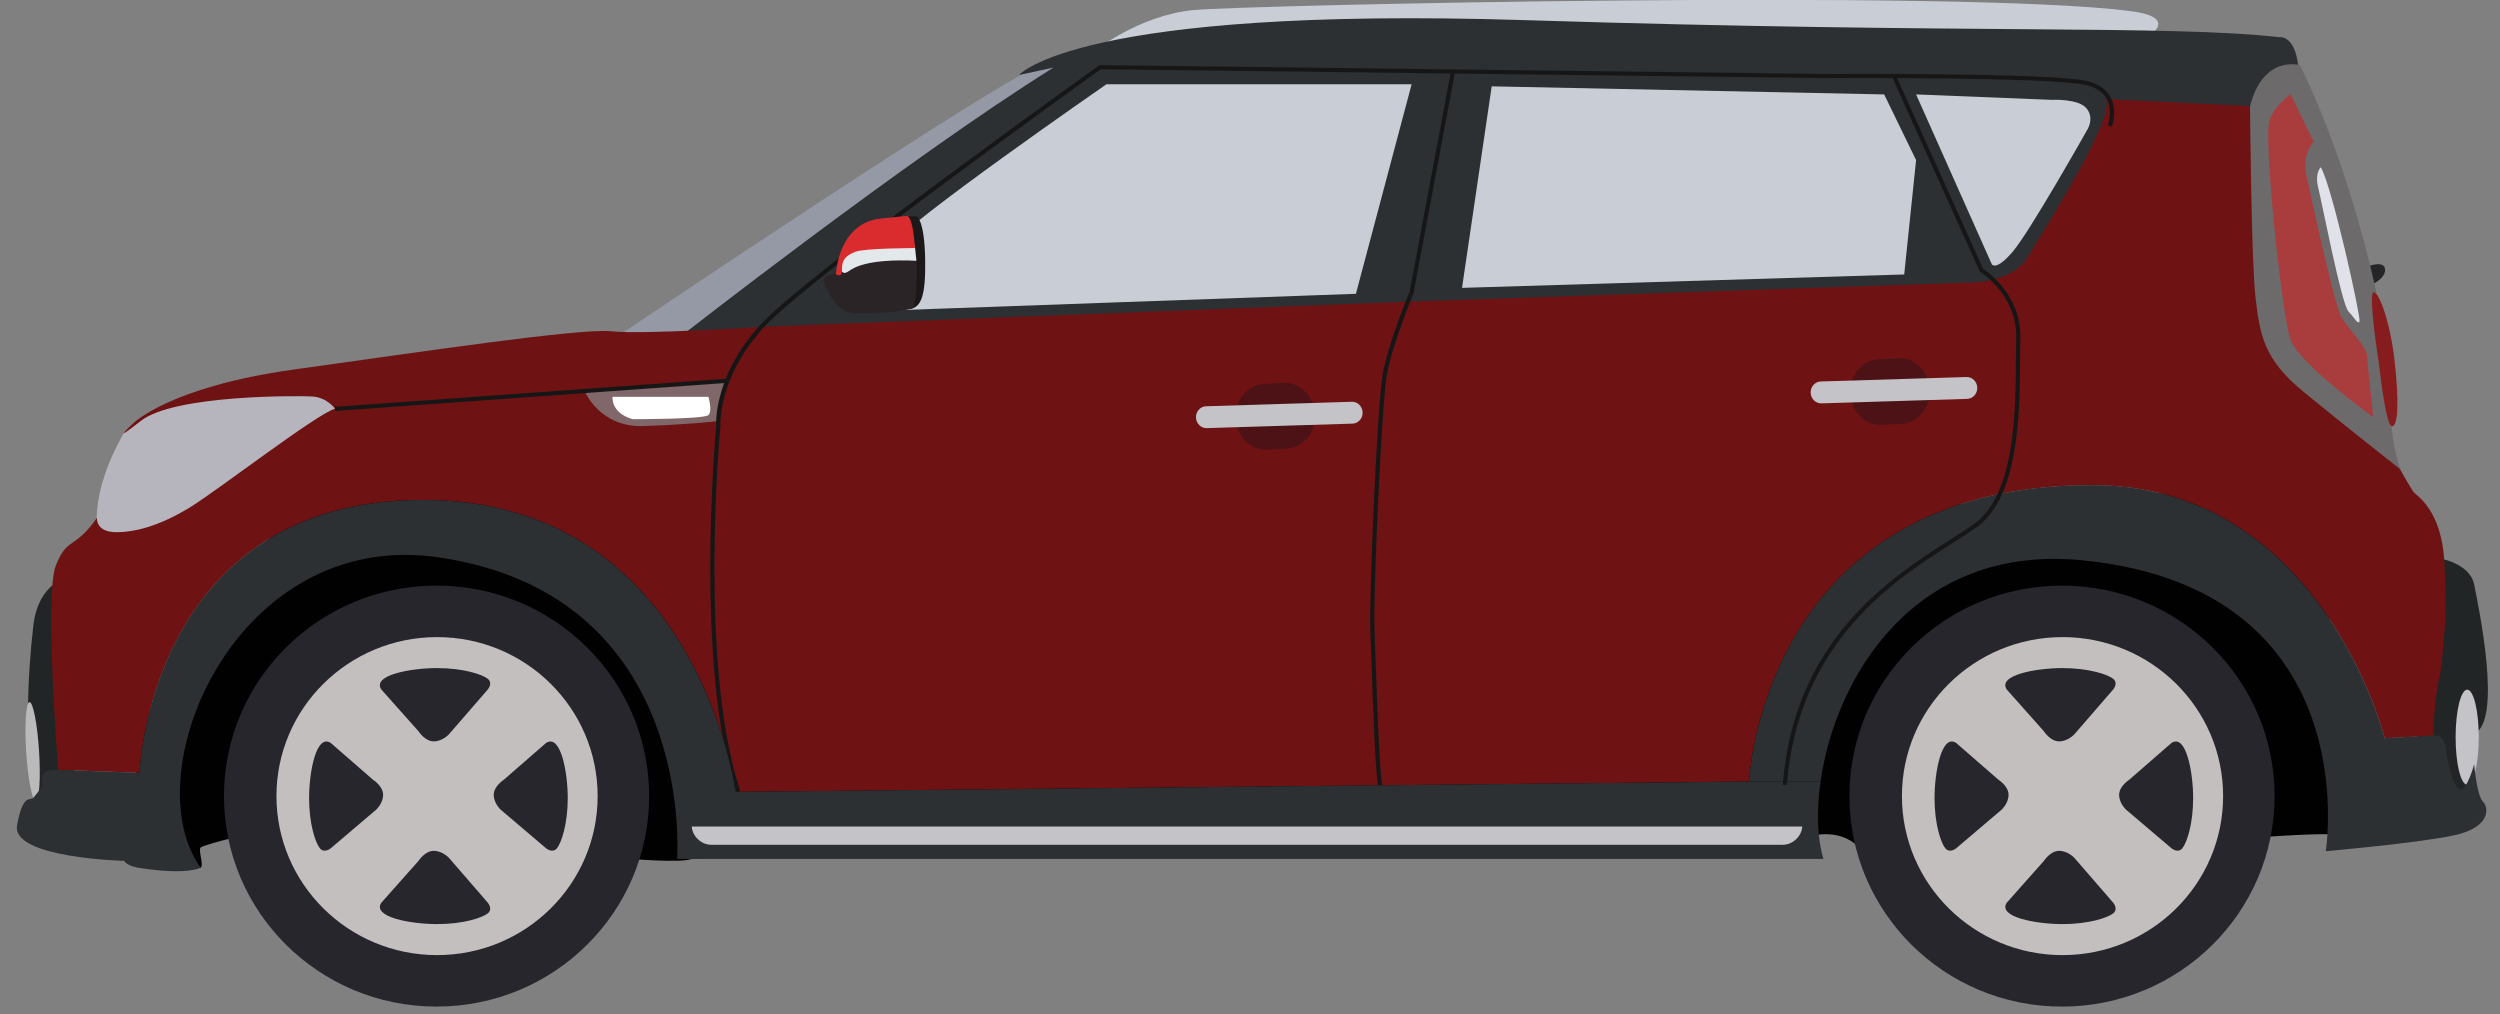 <svg width="69" height="28" viewBox="0 0 69 28" fill="none" xmlns="http://www.w3.org/2000/svg">
<rect x="0" y="0" width="69" height="28" fill="#808080" stroke="none"/>
<g clip-path="url(#clip0_11_861)">
<path d="M3.844 22.823C3.844 22.823 5.439 24.018 5.538 23.949C5.636 23.88 5.463 23.466 5.538 23.392C5.613 23.32 6.65 23.066 6.65 23.066L17.259 23.693C17.259 23.693 18.802 23.833 19.092 23.705C19.382 23.576 49.631 22.712 49.631 22.712L49.973 23.078C49.973 23.078 50.857 22.802 51.399 23.492C51.941 24.183 64.386 22.732 64.65 23.078C64.913 23.424 63.95 13.39 63.95 13.39L38.573 14.729L9.241 13.282C9.241 13.282 2.806 18.03 3.844 22.823Z" fill="#010101"/>
<path d="M30.186 1.424C30.186 1.424 31.438 0.417 32.956 0.277C34.475 0.138 54.226 -0.296 58.811 0.308C63.397 0.913 45.649 5.515 45.649 5.515L30.186 1.424Z" fill="#C9CDD6"/>
<path d="M16.977 9.327C16.977 9.327 27.98 1.905 28.794 1.781C29.607 1.657 30.014 2.37 30.014 2.37L17.588 10.319L16.977 9.327Z" fill="#9599A5"/>
<path d="M18.733 9.325C18.733 9.325 25.051 4.378 29.076 1.865L28.127 2.069C28.127 2.069 29.716 0.168 42.102 0.556C54.489 0.945 59.752 0.679 62.911 1.026C62.911 1.026 63.404 0.935 63.448 2.048C63.448 2.048 62.189 2.641 62.23 2.968C62.272 3.295 56.43 8.65 56.43 8.65L31.823 10.02L18.734 9.325H18.733Z" fill="#2C3033"/>
<path d="M67.159 18.542L67.32 15.409C67.32 15.409 68.169 15.54 68.287 16.134C68.404 16.729 69.078 19.892 68.287 20.253C67.496 20.614 68.243 21.587 68.243 21.587L67.203 22.834C67.203 22.834 66.09 19.194 67.159 18.542H67.159Z" fill="#222526"/>
<path d="M1.954 15.905C1.954 15.905 1.063 16.019 0.919 17.272C0.776 18.524 0.603 20.973 1.12 22.368C1.638 23.763 2.069 22.641 2.069 22.641L1.954 15.906V15.905Z" fill="#222526"/>
<path d="M1.078 20.729C1.126 21.48 1.085 22.095 0.987 22.101C0.889 22.108 0.771 21.503 0.723 20.751C0.675 19.999 0.716 19.385 0.814 19.378C0.912 19.372 1.03 19.977 1.078 20.729H1.078Z" fill="#BABABA"/>
<path d="M65.263 7.386C65.263 7.386 65.736 7.172 65.817 7.386C65.898 7.6 65.573 7.836 65.407 7.858C65.241 7.879 65.262 7.386 65.262 7.386H65.263Z" fill="#252527"/>
<path d="M63.478 1.8C63.478 1.8 62.377 1.465 62.053 3.142C61.728 4.819 61.813 9.138 61.813 9.138L64.086 12.464L66.345 13.139C66.345 13.139 66.104 12.771 66.005 11.752C66.005 11.752 65.878 11.584 65.878 11.248C65.878 10.913 65.356 8.187 65.596 8.117C65.596 8.117 64.904 4.693 63.478 1.8V1.8Z" fill="#6C6A6B"/>
<path d="M4.488 11.256C4.488 11.256 3.516 11.754 3.415 11.955C3.314 12.155 2.512 13.452 2.694 14.76C2.877 16.068 4.611 15.35 4.611 15.35L6.847 14.083L10.167 10.831C10.167 10.831 5.402 10.545 4.488 11.257V11.256Z" fill="#B6B5BD"/>
<path d="M63.224 2.606L63.852 3.908C63.852 3.908 63.531 4.283 63.648 4.804C63.765 5.325 64.437 8.463 64.627 8.767C64.816 9.071 65.313 9.577 65.327 9.794C65.342 10.011 65.502 11.515 65.502 11.515C65.502 11.515 63.472 10.055 63.224 9.389C62.976 8.724 62.464 3.778 62.639 3.315C62.815 2.852 63.224 2.606 63.224 2.606Z" fill="#A93D3D"/>
<path d="M64.053 4.616C64.053 4.616 63.881 4.775 63.983 5.181C64.085 5.585 64.625 8.391 64.816 8.594C65.006 8.796 65.079 8.97 65.122 8.868C65.166 8.767 64.368 5.143 64.053 4.616Z" fill="#E1E1EA"/>
<path d="M65.645 9.952C65.645 9.952 65.366 8.144 65.502 8.072C65.638 8.001 65.97 8.858 66.092 9.973C66.216 11.088 66.186 11.739 66.028 11.767C65.869 11.795 65.724 10.559 65.645 9.951L65.645 9.952Z" fill="#861C1E"/>
<path d="M11.673 13.798C19.235 13.798 20.3 21.855 20.3 21.855L48.277 21.57C48.277 21.57 48.623 13.39 57.737 13.39C64.074 13.39 65.818 20.374 65.818 20.374L67.223 20.3C67.194 20.298 67.174 20.301 67.174 20.301C67.126 20.205 67.247 18.958 67.319 18.742C67.392 18.525 67.465 17.422 67.465 17.422C67.465 17.422 67.538 16.989 67.465 15.526C67.392 14.062 66.689 13.678 66.616 13.582C66.544 13.486 66.228 12.937 66.228 12.937C66.228 12.937 64.701 11.735 63.587 10.823C62.472 9.911 62.375 9.239 62.254 8.231C62.133 7.223 62.101 2.927 62.101 2.927L58.109 2.736C58.448 3.144 56.437 6.312 55.976 7.08C55.516 7.848 54.28 7.8 54.28 7.8L38.792 8.328L21.147 9.013C21.147 9.013 17.706 9.24 16.881 9.144C16.057 9.047 11.549 9.72 8.107 10.199C4.666 10.68 3.672 11.688 3.672 11.688C3.672 11.688 2.969 12.335 3.89 11.615C4.811 10.895 8.205 10.92 8.617 10.943C9.028 10.967 9.247 11.28 9.247 11.28C8.738 11.424 5.975 13.56 5.223 14.016C4.472 14.472 3.793 14.688 3.211 14.688C2.63 14.688 2.677 14.292 2.677 14.292C2.047 15.191 1.854 14.802 1.538 15.618C1.223 16.433 1.607 21.248 1.607 21.248L3.854 21.329C3.854 21.329 4.111 13.798 11.673 13.798V13.798Z" fill="#6E1213"/>
<path d="M67.775 20.347C67.775 21.073 67.918 21.66 68.095 21.66C68.272 21.66 68.414 21.073 68.414 20.347C68.414 19.622 68.271 19.035 68.095 19.035C67.918 19.035 67.775 19.622 67.775 20.347Z" fill="#C4C3C8"/>
<path d="M24.828 8.559L37.423 8.109L38.961 2.326H30.537C30.537 2.326 24.915 6.214 24.607 6.781C24.3 7.349 24.828 8.559 24.828 8.559Z" fill="#C9CDD6"/>
<path d="M41.171 2.383L40.352 7.945L52.556 7.575L52.884 4.418L52.003 2.606L41.171 2.383Z" fill="#C9CDD6"/>
<path d="M52.884 2.606L54.973 7.291C54.973 7.291 55.075 7.5 55.547 6.952C56.018 6.404 57.594 3.607 57.594 3.607C57.594 3.607 57.82 3.282 57.594 2.998C57.369 2.714 56.632 2.756 56.632 2.756L52.885 2.606H52.884Z" fill="#C9CDD6"/>
<path d="M16.127 10.772C16.127 10.772 16.527 11.797 17.747 11.759C18.966 11.721 19.781 11.627 19.781 11.627C19.781 11.627 19.991 10.641 20.071 10.513L16.127 10.772Z" fill="#80676A"/>
<path d="M20.323 21.871C19.164 18.41 19.748 11.963 19.767 11.758C19.761 11.653 19.712 10.317 21.04 8.909C22.381 7.488 30.25 1.865 30.33 1.808L30.345 1.797H30.364L50.333 2.041C50.585 2.039 56.548 2.006 57.572 2.231C57.896 2.302 58.123 2.451 58.245 2.674C58.449 3.043 58.292 3.476 58.286 3.495L58.178 3.456C58.179 3.452 58.323 3.052 58.144 2.728C58.038 2.536 57.837 2.406 57.548 2.342C56.536 2.12 50.396 2.154 50.333 2.154L30.382 1.912C29.988 2.193 22.431 7.604 21.125 8.987C19.807 10.384 19.882 11.742 19.883 11.755V11.76V11.764C19.877 11.829 19.269 18.358 20.433 21.835L20.323 21.87L20.323 21.871Z" fill="#161616"/>
<path d="M20.066 10.452L9.242 11.228L9.25 11.342L20.075 10.566L20.066 10.452Z" fill="#161616"/>
<path d="M19.551 10.951H16.906C16.906 10.951 16.849 11.396 17.462 11.57C17.462 11.57 19.43 11.57 19.551 11.457C19.672 11.344 19.551 10.951 19.551 10.951Z" fill="white"/>
<path d="M24.683 6.199L24.948 5.969H25.302C25.302 5.969 25.513 6.063 25.534 7.136C25.555 8.21 25.412 8.479 25.108 8.532C24.805 8.585 24.683 6.198 24.683 6.198V6.199Z" fill="#1C181A"/>
<path d="M22.727 7.745C22.727 7.745 22.988 8.572 23.489 8.634C23.99 8.696 25.034 8.582 25.179 8.51C25.325 8.438 25.325 6.969 25.242 6.712C25.159 6.454 23.823 6.651 23.823 6.651L23.27 7.002L23.145 7.529C23.145 7.529 22.738 7.57 22.727 7.745Z" fill="#2A2426"/>
<path d="M23.239 7.49C23.239 7.49 23.281 7.585 23.417 7.49C23.553 7.394 23.924 7.135 25.293 7.197L25.248 6.776C25.248 6.776 22.967 6.5 23.239 7.49Z" fill="#E3E8EB"/>
<path d="M23.072 7.57C23.072 7.57 23.124 6.155 24.314 6.031C25.503 5.907 25.002 5.969 25.002 5.969C25.002 5.969 25.18 5.813 25.253 6.847C25.253 6.847 23.866 6.847 23.605 6.95C23.344 7.053 23.229 7.177 23.24 7.435C23.25 7.694 23.073 7.57 23.073 7.57H23.072Z" fill="#DA2C2E"/>
<path d="M38.052 21.775C37.961 21.446 37.895 19.515 37.852 18.237C37.839 17.872 37.828 17.556 37.82 17.359C37.785 16.551 38.006 11.195 38.166 10.309C38.314 9.489 38.864 8.149 38.905 8.052L40.045 1.973L40.158 1.994L39.016 8.084L39.014 8.09C39.008 8.104 38.43 9.494 38.28 10.329C38.134 11.139 37.895 16.43 37.936 17.355C37.945 17.552 37.955 17.868 37.968 18.234C38.008 19.428 38.076 21.429 38.164 21.745L38.053 21.776L38.052 21.775Z" fill="#161616"/>
<path d="M20.298 21.855C20.298 21.855 19.234 13.799 11.672 13.799C4.109 13.799 3.852 21.33 3.852 21.33L1.605 21.249C1.067 21.21 1.174 21.527 1.174 21.622C1.174 21.718 1.029 21.886 0.932 22.006C0.835 22.127 0.641 21.863 0.471 22.774C0.302 23.686 3.428 23.759 3.428 23.759C3.501 23.902 3.816 23.95 3.816 23.95C5.174 24.166 5.537 23.95 5.537 23.95C3.671 21.335 6.506 14.567 12.105 15.383C19.253 16.425 18.687 23.706 18.687 23.706H50.327C50.161 23.162 50.128 22.406 50.247 21.571H48.275L20.298 21.856L20.298 21.855Z" fill="#2C3033"/>
<path d="M68.53 22.126C68.36 21.958 68.287 21.094 68.287 21.094C68.287 21.094 68.094 21.814 67.899 21.789C67.706 21.765 67.536 20.974 67.496 20.614C67.466 20.348 67.304 20.304 67.222 20.3L65.816 20.374C65.816 20.374 64.073 13.39 57.736 13.39C48.62 13.39 48.276 21.57 48.276 21.57H50.247C50.649 18.741 52.799 15.001 57.477 15.464C65.364 16.245 64.191 23.493 64.191 23.493C64.191 23.493 66.664 23.277 67.706 23.061C68.748 22.845 68.699 22.293 68.53 22.126Z" fill="#2C3033"/>
<path d="M49.321 21.664L49.206 21.656C49.509 17.639 52.236 15.904 53.866 14.868C54.105 14.717 54.31 14.585 54.482 14.464C55.62 13.659 55.633 11.328 55.639 9.934C55.641 9.709 55.641 9.515 55.647 9.347C55.683 8.143 54.668 7.511 54.658 7.505L54.642 7.496L54.635 7.48L52.237 2.159L52.342 2.113L54.733 7.418C54.866 7.505 55.798 8.163 55.761 9.35C55.756 9.518 55.755 9.711 55.754 9.935C55.746 11.351 55.735 13.719 54.548 14.558C54.374 14.681 54.167 14.813 53.927 14.965C52.316 15.99 49.618 17.705 49.32 21.665L49.321 21.664Z" fill="#161616"/>
<path d="M19.093 22.813C19.105 23.065 19.341 23.316 19.632 23.316H49.203C49.494 23.316 49.73 23.065 49.742 22.813H19.093Z" fill="#C4C3C8"/>
<path d="M36.291 11.424C36.322 11.933 35.98 12.351 35.528 12.378L34.983 12.411C34.531 12.438 34.141 12.063 34.109 11.554C34.078 11.045 34.42 10.626 34.872 10.599L35.417 10.566C35.869 10.54 36.26 10.914 36.291 11.424Z" fill="#4D1216"/>
<path d="M37.608 11.382C37.613 11.548 37.489 11.687 37.33 11.692L33.306 11.816C33.148 11.821 33.015 11.69 33.009 11.523C33.004 11.357 33.129 11.217 33.287 11.213L37.311 11.089C37.47 11.084 37.602 11.215 37.608 11.382Z" fill="#C4C3C8"/>
<path d="M53.256 10.74C53.287 11.249 52.945 11.668 52.493 11.695L51.948 11.727C51.496 11.754 51.105 11.38 51.074 10.87C51.043 10.361 51.385 9.943 51.837 9.916L52.382 9.883C52.834 9.856 53.225 10.23 53.256 10.74Z" fill="#4D1216"/>
<path d="M54.573 10.698C54.578 10.865 54.453 11.004 54.295 11.009L50.271 11.133C50.113 11.138 49.98 11.006 49.974 10.84C49.969 10.673 50.094 10.534 50.252 10.529L54.276 10.406C54.434 10.401 54.567 10.532 54.573 10.698Z" fill="#C4C3C8"/>
<path d="M17.917 21.972C17.917 25.181 15.29 27.782 12.049 27.782C8.809 27.782 6.182 25.181 6.182 21.972C6.182 18.763 8.809 16.163 12.049 16.163C15.29 16.163 17.917 18.764 17.917 21.972Z" fill="#27262C"/>
<path d="M7.63 21.972C7.63 24.396 9.615 26.361 12.063 26.361C14.511 26.361 16.495 24.396 16.495 21.972C16.495 19.549 14.511 17.584 12.063 17.584C9.615 17.584 7.63 19.549 7.63 21.972Z" fill="#C3BFBE"/>
<path d="M10.525 19.03L11.551 20.184C11.551 20.184 11.728 20.462 11.97 20.462C12.213 20.462 12.39 20.267 12.39 20.267L13.463 19.03C13.463 19.03 13.612 18.855 13.463 18.735C13.313 18.615 12.79 18.439 12.063 18.439C11.336 18.439 10.264 18.633 10.524 19.03H10.525Z" fill="#27262C"/>
<path d="M10.525 24.915L11.551 23.76C11.551 23.76 11.729 23.483 11.971 23.483C12.212 23.483 12.391 23.677 12.391 23.677L13.463 24.914C13.463 24.914 13.612 25.089 13.463 25.209C13.314 25.329 12.79 25.505 12.064 25.505C11.338 25.505 10.264 25.311 10.525 24.914V24.915Z" fill="#27262C"/>
<path d="M15.072 20.505L13.906 21.52C13.906 21.52 13.627 21.696 13.627 21.936C13.627 22.176 13.823 22.351 13.823 22.351L15.072 23.413C15.072 23.413 15.249 23.561 15.371 23.413C15.492 23.266 15.67 22.747 15.67 22.028C15.67 21.308 15.473 20.246 15.072 20.505H15.072Z" fill="#27262C"/>
<path d="M9.128 20.505L10.294 21.52C10.294 21.52 10.574 21.696 10.574 21.936C10.574 22.176 10.378 22.351 10.378 22.351L9.128 23.413C9.128 23.413 8.951 23.561 8.829 23.413C8.708 23.266 8.531 22.747 8.531 22.028C8.531 21.308 8.727 20.246 9.128 20.505Z" fill="#27262C"/>
<path d="M62.779 21.972C62.779 25.181 60.152 27.782 56.911 27.782C53.67 27.782 51.044 25.181 51.044 21.972C51.044 18.763 53.67 16.163 56.911 16.163C60.151 16.163 62.779 18.764 62.779 21.972Z" fill="#27262C"/>
<path d="M52.493 21.972C52.493 24.396 54.478 26.361 56.926 26.361C59.374 26.361 61.358 24.396 61.358 21.972C61.358 19.549 59.374 17.584 56.926 17.584C54.478 17.584 52.493 19.549 52.493 21.972Z" fill="#C3BFBE"/>
<path d="M55.386 19.03L56.412 20.184C56.412 20.184 56.589 20.462 56.831 20.462C57.074 20.462 57.252 20.267 57.252 20.267L58.324 19.03C58.324 19.03 58.473 18.855 58.324 18.735C58.175 18.615 57.651 18.439 56.925 18.439C56.198 18.439 55.125 18.633 55.386 19.03Z" fill="#27262C"/>
<path d="M55.387 24.915L56.412 23.76C56.412 23.76 56.59 23.483 56.832 23.483C57.074 23.483 57.252 23.677 57.252 23.677L58.324 24.914C58.324 24.914 58.474 25.089 58.324 25.209C58.175 25.329 57.651 25.505 56.925 25.505C56.199 25.505 55.126 25.311 55.387 24.914L55.387 24.915Z" fill="#27262C"/>
<path d="M59.933 20.505L58.768 21.52C58.768 21.52 58.488 21.696 58.488 21.936C58.488 22.176 58.684 22.351 58.684 22.351L59.934 23.413C59.934 23.413 60.111 23.561 60.232 23.413C60.354 23.266 60.531 22.747 60.531 22.028C60.531 21.308 60.335 20.246 59.934 20.505H59.933Z" fill="#27262C"/>
<path d="M53.99 20.505L55.156 21.52C55.156 21.52 55.436 21.696 55.436 21.936C55.436 22.176 55.24 22.351 55.24 22.351L53.99 23.413C53.99 23.413 53.813 23.561 53.691 23.413C53.57 23.266 53.393 22.747 53.393 22.028C53.393 21.308 53.589 20.246 53.99 20.505Z" fill="#27262C"/>
</g>
<defs>
<clipPath id="clip0_11_861">
<rect width="68.2" height="27.785" fill="white" transform="translate(0.466 -0.004)"/>
</clipPath>
</defs>
</svg>
